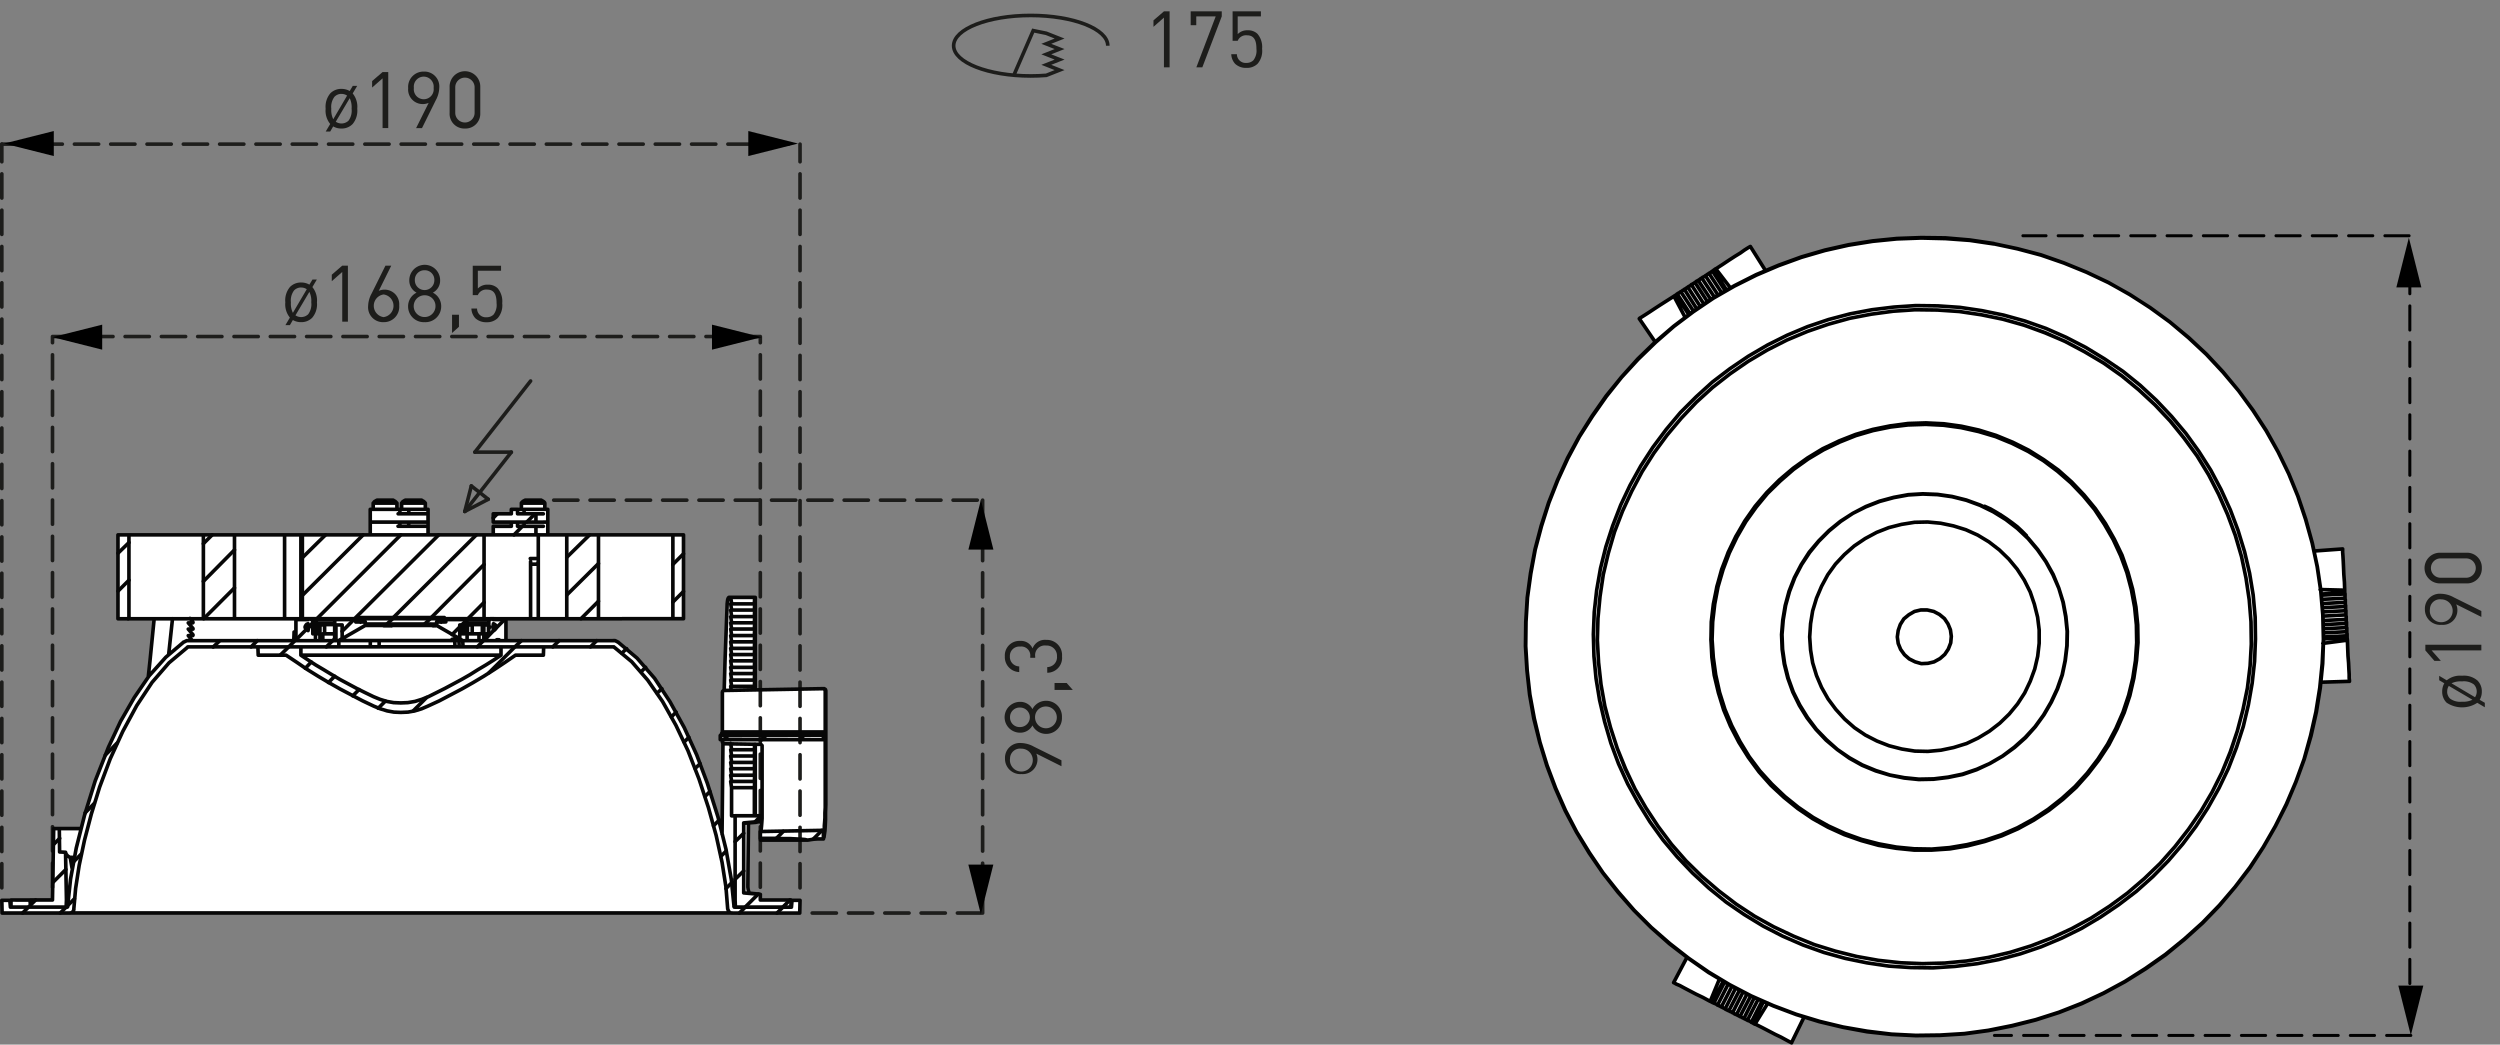 <svg xmlns="http://www.w3.org/2000/svg" xmlns:xlink="http://www.w3.org/1999/xlink" width="206.589" height="86.32" viewBox="0 0 206.589 86.32">
  <rect x="0" y="0" width="206.589" height="86.32" fill="#808080" stroke="none"/>
  <defs>
    <symbol id="New_Symbol_1" data-name="New Symbol 1" viewBox="0 0 2.067 4.108">
      <polygon points="0 4.108 1.034 0 2.067 4.108 0 4.108"/>
    </symbol>
    <symbol id="New_Symbol_" data-name="New Symbol " viewBox="0 0 2.067 4.108">
      <polygon points="0 0 1.034 4.108 2.067 0 0 0"/>
    </symbol>
  </defs>
  <g id="Laag_3" data-name="Laag 3">
    <polygon points="136.733 28.302 135.542 26.357 144.6 20.377 145.906 22.38 149.447 21.045 151.712 20.436 155.805 19.768 160.246 19.652 164.02 19.971 167.997 20.9 172.148 22.38 175.37 24.006 178.041 25.632 180.973 27.954 183.673 30.654 186.634 34.602 188.433 37.679 190.001 41.249 191.017 44.617 191.22 45.575 193.543 45.372 194.152 56.286 191.772 56.374 191.046 60.554 189.798 64.357 188.201 67.927 186.256 71.236 184.224 73.849 181.002 77.187 177.896 79.655 174.964 81.397 170.987 83.313 167.474 84.503 163.701 85.258 158.446 85.577 154.818 85.316 150.696 84.532 149.012 84.067 147.996 86.157 138.329 81.106 139.432 79.161 135.746 75.997 131.769 71.295 129.417 67.289 127.559 62.644 126.514 58.115 126.021 53.355 126.195 49.261 126.95 44.994 128.169 40.93 129.998 36.924 132.291 33.208 134.585 30.48 136.733 28.302" style="fill: #fff"/>
    <polygon points="0.099 75.365 0.184 74.434 4.275 74.378 4.359 68.453 6.673 68.481 8.055 64.052 9.212 61.203 10.453 58.72 11.723 56.773 12.259 55.758 12.738 51.131 9.748 51.102 9.804 44.19 30.597 44.19 30.597 42.046 30.851 42.046 30.935 41.538 32.656 41.51 32.882 42.018 33.249 42.074 33.221 41.538 35.083 41.538 35.111 41.962 35.365 42.131 35.393 44.134 40.725 44.134 40.697 43.513 42.22 43.485 42.192 43.09 40.81 43.09 40.753 42.526 42.249 42.469 42.22 42.131 43.151 42.074 43.18 41.567 44.985 41.623 44.957 42.103 45.211 42.187 45.324 44.162 56.468 44.219 56.524 51.131 41.825 51.215 41.854 52.936 50.825 52.908 52.941 54.714 54.606 56.773 55.791 58.748 57.088 61.344 58.64 65.35 59.656 68.735 59.769 61.344 59.543 60.864 59.769 60.497 59.797 57.168 60.135 49.494 62.392 49.382 62.392 56.971 62.787 57.027 68.206 57.008 68.179 68.456 67.959 69.337 62.81 69.357 62.85 67.815 61.849 68.055 61.828 73.664 62.75 73.925 62.87 74.325 66.116 74.446 66.076 75.447 0.099 75.365" style="fill: #fff"/>
  </g>
  <g id="Laag_1" data-name="Laag 1">
    <g>
      <path d="M29.132,10.257a1.253,1.253,0,0,1-.917.365,1.333,1.333,0,0,1-.682-.176l-.247.423h-.371l.371-.624a1.736,1.736,0,0,1-.377-1.261,1.72,1.72,0,0,1,.39-1.275,1.26,1.26,0,0,1,.916-.364,1.334,1.334,0,0,1,.683.176l.253-.423h.364l-.37.624a1.736,1.736,0,0,1,.377,1.262A1.715,1.715,0,0,1,29.132,10.257Zm-.917-2.5A.8.8,0,0,0,27.637,8a1.392,1.392,0,0,0-.26.988,1.7,1.7,0,0,0,.162.864L28.683,7.9A.809.809,0,0,0,28.215,7.761Zm.683.358-1.151,1.944A.842.842,0,0,0,28.8,9.971a1.39,1.39,0,0,0,.254-.987A1.7,1.7,0,0,0,28.9,8.119Z" style="fill: #1d1d1b"/>
      <path d="M31.615,10.583V6.474l-.865.761V6.7l.865-.747h.468v4.628Z" style="fill: #1d1d1b"/>
      <path d="M36.009,8.288l-1.138,2.3h-.487L35.424,8.5a1.181,1.181,0,0,1-.494.1,1.2,1.2,0,0,1-1.2-1.313,1.264,1.264,0,0,1,1.281-1.371A1.23,1.23,0,0,1,36.3,7.248,2.28,2.28,0,0,1,36.009,8.288Zm-.995-1.956a.825.825,0,0,0-.812.935.823.823,0,1,0,1.631,0A.83.83,0,0,0,35.014,6.332Z" style="fill: #1d1d1b"/>
      <path d="M38.42,10.622a1.22,1.22,0,0,1-1.267-1.275V7.189a1.268,1.268,0,1,1,2.535,0V9.347A1.22,1.22,0,0,1,38.42,10.622Zm.8-3.407a.8.8,0,1,0-1.6,0V9.322a.8.8,0,1,0,1.6,0Z" style="fill: #1d1d1b"/>
    </g>
    <line x1="39.634" y1="40.694" x2="38.948" y2="40.155" style="fill: none;stroke: #1d1d1b;stroke-linecap: round;stroke-linejoin: round;stroke-width: 0.3px"/>
    <line x1="38.948" y1="40.155" x2="38.409" y2="42.261" style="fill: none;stroke: #1d1d1b;stroke-linecap: round;stroke-linejoin: round;stroke-width: 0.3px"/>
    <line x1="40.344" y1="41.257" x2="39.634" y2="40.694" style="fill: none;stroke: #1d1d1b;stroke-linecap: round;stroke-linejoin: round;stroke-width: 0.3px"/>
    <line x1="38.409" y1="42.261" x2="40.344" y2="41.257" style="fill: none;stroke: #1d1d1b;stroke-linecap: round;stroke-linejoin: round;stroke-width: 0.3px"/>
    <line x1="42.254" y1="37.363" x2="38.409" y2="42.261" style="fill: none;stroke: #1d1d1b;stroke-linecap: round;stroke-linejoin: round;stroke-width: 0.3px"/>
    <line x1="39.242" y1="37.363" x2="42.254" y2="37.363" style="fill: none;stroke: #1d1d1b;stroke-linecap: round;stroke-linejoin: round;stroke-width: 0.3px"/>
    <line x1="43.846" y1="31.484" x2="39.242" y2="37.363" style="fill: none;stroke: #1d1d1b;stroke-linecap: round;stroke-linejoin: round;stroke-width: 0.3px"/>
    <line x1="0.15" y1="11.911" x2="66.111" y2="11.911" style="fill: none;stroke: #1d1d1b;stroke-linecap: round;stroke-linejoin: round;stroke-width: 0.3px;stroke-dasharray: 2,1"/>
    <line x1="66.111" y1="73.368" x2="66.111" y2="11.911" style="fill: none;stroke: #1d1d1b;stroke-linecap: round;stroke-linejoin: round;stroke-width: 0.3px;stroke-dasharray: 2,1"/>
    <line x1="0.15" y1="73.368" x2="0.15" y2="11.911" style="fill: none;stroke: #1d1d1b;stroke-linecap: round;stroke-linejoin: round;stroke-width: 0.3px;stroke-dasharray: 2,1"/>
    <path d="M4.338,27.81H62.829m0,45.509V27.81M4.338,73.319V27.81" style="fill: none;stroke: #1d1d1b;stroke-linecap: round;stroke-linejoin: round;stroke-width: 0.3px;stroke-dasharray: 2,1"/>
    <path d="M81.2,41.331V75.45m-14.084,0H81.2M45.757,41.331H81.2" style="fill: none;stroke: #1d1d1b;stroke-linecap: round;stroke-linejoin: round;stroke-width: 0.3px;stroke-dasharray: 2,1"/>
    <path d="M167.032,43.845l-.074.025m-.661-.564v-.073m-1-.71-.025.073m2.131,1.715.049-.049M164,41.837l-.025.049m3.478,2.376-.367-.368-.392-.367-.417-.319-.44-.318-.441-.294-.441-.269-.466-.27-.489-.22m-1.911-6.491,1.421.318,1.4.417,1.371.563,1.323.661,1.249.76,1.176.881,1.1.956,1.029,1.077.931,1.127.808,1.225.735,1.273.612,1.323.514,1.4.368,1.4.269,1.446.147,1.469.025,1.47-.1,1.469-.221,1.445-.343,1.421-.465,1.4-.588,1.347-.686,1.3-.808,1.25-.882,1.151-1,1.1-1.078.98-1.151.906-1.225.808-1.3.711-1.347.588-1.4.465-1.421.343-1.445.245-1.469.122-1.47-.024L156.72,70l-1.47-.269-1.42-.368-1.372-.489-1.347-.613-1.274-.71-1.224-.833-1.127-.906-1.078-1.029-.98-1.078-.881-1.175-.76-1.249-.685-1.323-.564-1.347-.441-1.4-.318-1.445-.2-1.446-.1-1.469.049-1.47.171-1.469.27-1.421.416-1.421.515-1.371.636-1.323.735-1.274.858-1.2.93-1.127,1.054-1.028,1.1-.955,1.2-.858,1.274-.759,1.322-.637,1.347-.539,1.421-.416,1.445-.294,1.445-.172,1.47-.049,1.469.074,1.47.2m0-.1,1.445.318,1.421.441,1.371.539,1.323.661,1.249.784,1.176.882,1.127.98,1.028,1.053.931,1.151.833,1.2.735,1.3.612,1.348.514,1.371.368,1.445.269,1.446.147,1.469.025,1.47-.1,1.469-.221,1.47-.367,1.445-.466,1.4-.563,1.347-.71,1.3-.784,1.25-.906,1.175-1,1.078-1.078,1-1.176.931-1.225.808-1.3.686-1.347.588-1.4.49-1.445.343-1.47.245-1.469.122-1.47-.024L156.7,70.1l-1.445-.269-1.445-.368-1.371-.489-1.348-.613-1.3-.735-1.224-.808-1.152-.931-1.077-1.028-.98-1.1-.882-1.175-.784-1.249-.661-1.323-.563-1.372-.466-1.4-.318-1.445-.2-1.47-.1-1.469.049-1.47.171-1.469.27-1.446.416-1.42.515-1.4.636-1.323.76-1.274.857-1.2.955-1.151,1.029-1.029,1.127-.955,1.2-.857,1.274-.76,1.322-.661,1.372-.539,1.42-.416,1.446-.294,1.469-.171,1.47-.049,1.494.073,1.445.2m0-.025,1.445.319,1.421.441,1.371.563,1.323.661,1.249.784,1.2.858,1.1.979,1.028,1.078.931,1.127.833,1.224.735,1.3.637,1.323.489,1.4.392,1.421.27,1.47.147,1.469.024,1.47-.122,1.469-.221,1.47L176,57.488l-.465,1.4-.588,1.347-.686,1.323-.808,1.225-.906,1.175-.98,1.1-1.1,1-1.151.906-1.25.808-1.3.711-1.347.587-1.4.466-1.445.367-1.445.245-1.494.1h-1.47L156.7,70.1l-1.469-.245-1.421-.392-1.4-.489-1.347-.613-1.274-.71-1.224-.833-1.152-.931-1.077-1-.98-1.1-.882-1.2-.784-1.249L143,60.011l-.564-1.347L142,57.243l-.343-1.445-.195-1.47-.074-1.469.025-1.47.171-1.469.294-1.446.392-1.42.539-1.4.636-1.323.735-1.274.858-1.224.955-1.127,1.053-1.053,1.127-.955,1.2-.858,1.249-.759,1.347-.637,1.372-.539,1.42-.416,1.446-.294,1.469-.2,1.47-.049,1.494.074,1.445.2m1.641-9.209,1.788.367,1.739.49,1.739.637,1.666.71,1.616.858,1.568.93,1.494,1.054,1.4,1.151,1.347,1.249,1.249,1.323,1.152,1.42,1.077,1.47.956,1.567.832,1.617.735,1.666.637,1.714L185.23,46l.368,1.763.269,1.813.147,1.812.025,1.837-.1,1.813-.221,1.812-.367,1.788-.466,1.764-.587,1.739-.686,1.69-.808,1.616-.931,1.593-1.029,1.494-1.127,1.445L178.5,71.351l-1.3,1.25-1.4,1.2-1.469,1.077-1.519.98-1.616.882-1.641.759-1.715.662L166.1,78.7l-1.788.417-1.788.294-1.813.171-1.837.049-1.812-.073-1.837-.2-1.788-.319-1.764-.441-1.739-.538-1.69-.686-1.665-.784-1.592-.882-1.519-1-1.445-1.1-1.4-1.2-1.3-1.274-1.2-1.372-1.1-1.469-1-1.519-.906-1.567-.784-1.666-.686-1.69-.563-1.739-.466-1.764-.318-1.788-.2-1.812-.1-1.837.049-1.813.171-1.812.27-1.813.416-1.763.515-1.764.661-1.714.759-1.641.858-1.617.979-1.543,1.078-1.47,1.176-1.4,1.249-1.323,1.347-1.224,1.445-1.127,1.494-1.029,1.568-.93,1.641-.833,1.69-.71,1.714-.588,1.764-.49,1.788-.343,1.813-.245,1.812-.122,1.837.024,1.813.122,1.812.27m0,0,1.788.367,1.739.49,1.739.613,1.666.734,1.616.858,1.568.93,1.494,1.054,1.4,1.151,1.347,1.249,1.249,1.323,1.152,1.42,1.077,1.47.956,1.567.832,1.617.735,1.666.637,1.714L185.23,46l.368,1.763.269,1.813.147,1.812.025,1.837-.1,1.813-.221,1.812-.367,1.788-.466,1.764-.563,1.739-.71,1.69-.808,1.616-.931,1.593-1.029,1.494-1.127,1.445L178.5,71.351l-1.3,1.25-1.4,1.2-1.469,1.077-1.519.98-1.616.882-1.641.759-1.715.662L166.1,78.7l-1.788.417-1.788.294-1.813.171-1.837.049-1.812-.073-1.837-.2-1.788-.319-1.764-.441-1.739-.538-1.69-.686-1.665-.784-1.592-.882-1.519-1-1.445-1.1-1.4-1.2-1.3-1.274-1.2-1.372-1.1-1.469-1-1.519-.906-1.567-.809-1.666-.661-1.69-.563-1.739-.466-1.764-.318-1.788-.2-1.812-.1-1.837.049-1.813.171-1.812.27-1.813.416-1.763.515-1.764.661-1.714.759-1.641.858-1.617.979-1.543,1.078-1.47,1.176-1.4,1.249-1.323,1.347-1.224,1.445-1.127,1.494-1.029,1.568-.93,1.641-.833,1.69-.71,1.714-.588,1.764-.49,1.788-.343,1.813-.245,1.812-.122,1.837.024,1.813.122,1.812.27m1.029-5.879,1.959.417,1.96.514,1.886.662,1.861.759,1.813.857,1.763,1,1.69,1.078L179.3,26.6l1.568,1.3,1.469,1.372,1.372,1.469,1.273,1.543,1.2,1.617,1.1,1.69.98,1.763.881,1.813.76,1.861.636,1.886.539,1.96.417,1.959.294,1.984.171,2.009.049,2.008-.073,2.009-.2,2.008-.319,1.984-.441,1.96-.563,1.935-.686,1.886-.784,1.861-.906,1.788-1,1.739-1.1,1.69-1.225,1.592-1.3,1.543-1.4,1.446-1.494,1.347L178.96,78.9l-1.641,1.152L175.6,81.124l-1.763.956-1.813.857-1.886.735-1.91.612-1.935.49-1.984.392-1.984.269-2.008.123-2.009.024-2.008-.1-2.009-.22-1.984-.368-1.959-.465-1.911-.588-1.886-.71-1.837-.809-1.788-.93-1.739-1.029-1.641-1.151-1.592-1.225-1.519-1.347-1.42-1.421L133.7,73.727l-1.249-1.592-1.127-1.641-1.053-1.739-.931-1.763-.808-1.837-.71-1.886-.588-1.935-.49-1.96-.343-1.959-.22-2.009-.123-2.008.025-2.009.122-2.008.269-2.009.368-1.959.514-1.96.613-1.91.734-1.862.833-1.837.955-1.763,1.078-1.715,1.151-1.641,1.274-1.567,1.347-1.5,1.445-1.4,1.519-1.3,1.616-1.225,1.666-1.126,1.739-1,1.788-.907,1.862-.784,1.886-.685,1.935-.564,1.959-.441,1.984-.318,2.008-.2,2.009-.073,2.008.024,2.009.172,1.984.293m0,.025,1.959.416,1.935.515,1.911.661,1.861.759,1.813.858,1.763.979,1.69,1.1,1.617,1.175,1.543,1.3,1.47,1.372,1.371,1.47,1.3,1.543,1.176,1.616,1.1,1.69.98,1.739.882,1.813.759,1.861.637,1.911.539,1.935.416,1.959.294,1.984.172,2.009.049,2.008-.1,2.009-.2,2.008-.319,1.984-.441,1.96L190.4,62.73l-.686,1.886-.784,1.837-.906,1.812-1,1.739-1.1,1.666-1.224,1.616-1.3,1.519L182,76.25,180.5,77.6l-1.567,1.274-1.642,1.151L175.6,81.1l-1.763.955L172,82.912l-1.862.735-1.91.612-1.96.49-1.959.392-1.984.27-2.008.122-2.009.025-2.008-.1-2.009-.245-1.984-.343-1.935-.466-1.935-.587-1.886-.711-1.837-.808-1.788-.931-1.714-1.029-1.666-1.151-1.568-1.224-1.518-1.323-1.421-1.421L133.721,73.7l-1.25-1.568-1.126-1.665-1.054-1.715-.93-1.788-.809-1.837-.71-1.886-.588-1.91-.465-1.96-.367-1.984-.221-1.984-.122-2.008.024-2.009.123-2.008L126.5,47.4l.367-1.984.515-1.935.612-1.935.735-1.862.833-1.812.955-1.788,1.078-1.69,1.151-1.641,1.249-1.568,1.372-1.494,1.445-1.4,1.518-1.323,1.592-1.2,1.666-1.127,1.739-1,1.813-.906,1.837-.784,1.886-.686,1.935-.563,1.959-.441,1.984-.318,2.008-.2,2.009-.074,2.008.049,2.009.147,1.984.294m-.98,5.511,1.788.367,1.764.49,1.739.613,1.665.734,1.617.833,1.567.955,1.519,1.029,1.421,1.151,1.347,1.25,1.249,1.322,1.176,1.4,1.077,1.494.98,1.544.857,1.616.76,1.666.636,1.69.539,1.763.417,1.788.294,1.788L186.357,51l.025,1.813-.074,1.837-.2,1.812-.318,1.813-.417,1.763-.563,1.739-.661,1.715-.784,1.641-.906,1.617-.98,1.518-1.1,1.47-1.2,1.4-1.273,1.3-1.372,1.225-1.445,1.1-1.519,1.029-1.567.93-1.641.809-1.69.71-1.739.588-1.764.465-1.788.343-1.812.221-1.837.122-1.813-.024-1.837-.123-1.812-.269-1.788-.368-1.764-.49-1.714-.612-1.691-.735-1.616-.833-1.568-.955-1.494-1.028-1.42-1.152-1.348-1.249L138.6,70.813l-1.176-1.4-1.078-1.494-.955-1.543-.882-1.592-.759-1.665-.637-1.715-.514-1.764-.417-1.788-.293-1.788-.172-1.837-.049-1.812.074-1.837.2-1.813.318-1.812.441-1.764.563-1.739.662-1.714L134.7,40.1l.882-1.592,1-1.543,1.1-1.47,1.175-1.4,1.3-1.3,1.348-1.225,1.445-1.1,1.518-1.029,1.592-.931,1.617-.808,1.69-.71,1.739-.588,1.763-.466,1.813-.342,1.813-.221,1.812-.122,1.837.024,1.813.123,1.812.269m0,16.141.465.221.466.22.441.27.416.269.416.294.417.294.392.343.367.343m-3.821,19.545L162.182,64l-1.2.245-1.2.147-1.225.025-1.2-.123-1.2-.245-1.152-.343-1.126-.465-1.053-.588-1-.71-.93-.784-.833-.882-.735-.955-.637-1.029-.539-1.1-.416-1.151-.294-1.176-.172-1.2-.049-1.225.1-1.2.2-1.2.319-1.176.441-1.126.563-1.078.661-1.029.784-.931.857-.857.931-.759,1.029-.661,1.078-.564,1.126-.441,1.176-.318,1.2-.221,1.2-.073,1.225.049,1.2.171,1.176.294,1.151.417,1.1.539,1.029.636.955.735.882.833.784.931.686,1,.588,1.053.465,1.127.367,1.176.221,1.175.122,1.225-.024,1.2-.147,1.225-.245,1.176-.392,1.151-.514,1.1-.613,1.053-.71.98-.808.906-.907.808-.979.711-1.054.612-1.1.514m-.024-.024-1.151.392-1.176.245-1.2.147-1.225.024-1.2-.122-1.2-.221-1.152-.367-1.126-.465-1.053-.588-1-.686-.906-.808-.833-.858-.735-.979-.636-1.029-.539-1.078-.417-1.151-.294-1.176-.171-1.2-.049-1.225.1-1.2.2-1.2.318-1.151.441-1.151.564-1.078.661-1,.759-.931.857-.857.956-.784,1-.661,1.078-.539,1.126-.441,1.176-.319,1.2-.22,1.2-.074,1.225.049,1.2.172,1.176.294,1.127.416,1.1.539,1.029.637.955.735.882.832.783.931.686.98.588,1.078.49,1.126.343,1.152.22,1.2.123,1.2-.025,1.2-.147,1.225-.245,1.176L170,56.925l-.514,1.1-.612,1.053-.711.98-.808.882-.906.808-.98.735-1.053.612-1.1.49m-.833-2.131.98-.465.93-.564.858-.661.783-.759.686-.833.588-.906.466-.98.367-1,.245-1.054.122-1.077v-1.1L168.379,51l-.27-1.077-.342-1.005-.49-.979-.588-.907L166,46.2l-.784-.76-.857-.661-.931-.563-.98-.441-1.028-.319-1.054-.22-1.077-.1-1.078.024-1.078.172-1.053.269-1,.392-.955.514-.907.613-.808.71-.735.784-.637.882-.514.955-.416.98-.319,1.053-.171,1.053-.074,1.1.074,1.078.171,1.053.319,1.053.416.98.539.955.637.858.735.808.808.71.906.613.955.49,1,.391,1.053.27,1.078.171,1.077.025,1.078-.1,1.053-.221,1.029-.318m-2.645-6.76-.515.122-.539.025-.514-.147-.49-.245-.392-.343-.318-.441-.2-.49-.074-.539.074-.539.171-.489.294-.466.417-.343.465-.269.514-.123h.539l.539.123.466.245.416.343.294.441.2.489.073.539-.049.539-.2.515-.294.44-.391.343-.49.27M141.338,82.741h-.024m3.723,1.886h-.025m-3.38-1.739h-.025l-.024-.025h-.025l-.024-.024h-.024m3.208,1.641h.049V84.5h.049l.025.025m-2.915-1.47v-.024l-.049-.025-.049-.024-.049-.025-.049-.024-.049-.025h-.025l-.024-.024m0,0,.882-1.739m1.886,3.159.024.025h.049l.049.024.049.025.049.024.049.025.025.024.024.025m0,0,.882-1.739m-1.494,1.42h.024l.025.025.049.024.049.025.049.024.049.025.049.024m0,0,.882-1.714m-3.038.612h-.024l-.025-.024-.049-.025-.049-.024-.049-.025L142,83.084l-.049-.025h-.024m0,0,.882-1.739m-.245,2.033h-.025l-.049-.024-.049-.025-.049-.024-.049-.025-.049-.024-.024-.025h-.025m0,0,.882-1.714m.661,2.5.025.025h.024l.049.024.049.024.074.049h.049l.024.025.025.024m0,0,.857-1.714m-1.47,1.4h0l.049.025.049.024.049.025.049.024.049.025.025.024h.024m0,0,.882-1.69m-1.812,1.225-.025-.025h-.024l-.049-.024-.049-.025-.049-.024-.049-.025-.049-.024v-.025m0,0,.857-1.69m-.245,2.009.025.024h.024l.049.025.049.049.049.024.049.025h.049l.024.024m0,0,.858-1.69m-1.176,1.519h-.024l-.025-.025-.049-.024-.049-.025-.073-.024-.025-.025-.049-.024h-.024m0,0,.881-1.69m-.563,1.837.857-1.69M138.3,81.2l1.1-2.082m1.911,3.625-.588-.319-.564-.269-.514-.269-.465-.245-.368-.2-.294-.123-.171-.1L138.3,81.2m3.013,1.543.073-.147m.71-1.715-.71,1.715m0,0-.049.147m.172.1-.172-.1m.172.1.881-1.739m2.45,3.429.881-1.739m-.881,1.739.171.1m.1-.147-.1.147m1.078-1.739-.98,1.592m-.073.147.073-.147m2.939,1.69L148,86.145l-.2-.1-.269-.146-.367-.2-.466-.221-.514-.269-.564-.294-.587-.294m3.012,1.543,1.029-2.107m-7.3-61.846h.024M138.3,24.5l.024-.024m3.185-2.058h0l.024-.024h.024v-.025h.025l.024-.024M138.6,24.3h-.025v.025h-.024l-.025.024-.024.025m2.719-1.788h.024l.025-.025.049-.024.049-.025.049-.049.049-.024.024-.025h.025m0,0,1.053,1.617m-3.674.073-.025.025h-.024l-.049.049-.049.024-.049.025-.049.024-.025.025-.024.024m0,0,1.053,1.617m1.274-3.135h.024l.025-.025.049-.024.049-.049.049-.025.049-.024.024-.025.025-.024m0,0,1.053,1.616m-3.086-.294-.025.025-.024.024-.049.025-.049.024-.049.049-.049.025-.025.024h-.024m0,0,1.053,1.617m.686-2.743.024-.025.025-.024.049-.025.049-.024.049-.025.049-.024.024-.025.025-.024m0,0,1.053,1.616m-2.5-.661h-.025l-.024.025-.049.024-.049.049-.049.024-.049.025-.025.024h-.024m0,0,1.028,1.617m.123-2.351.024-.025.049-.024.025-.025.049-.024.049-.049.049-.025.049-.024m0,0,1.053,1.592M139.77,23.54h-.024l-.025.025-.049.049-.048.024-.049.025-.049.024-.025.025-.024.024m0,0,1.028,1.592m-.441-1.984h0l.049-.024.025-.025.049-.049.049-.024.049-.025.049-.024m0,0,1.053,1.592m-1.323-1.421-.024.025-.049.024-.025.025-.049.024-.049.025-.049.049h-.049v.024m.294-.2,1.029,1.592m-1.323-1.4,1.029,1.592m1.078-2.792-.1-.123m-.172.123.172-.123m-.172.123,1.078,1.641m.319-.172-1.127-1.469m2.768-1.96,1.249,1.984m-4.091-.147.564-.367.514-.343.49-.318.441-.27.343-.245.269-.171.172-.1.049-.025M141.8,22.217l.074.123m-3.38,2.033,1.053,1.616M138.5,24.373l-.172.1m.074.147-.074-.147m.931,1.763-.857-1.616m-.1-.123.1.123m-2.939,1.714.049-.049.171-.1.269-.171.343-.221.441-.293.49-.319.539-.343.539-.343m-2.841,1.837,1.322,1.935m56.972,20.477h0m.221,4.139h0m-.2-3.8v-.049l-.025-.025v-.049m.2,3.576v.123m-.171-3.233v-.343m0,0-1.96.1m2.107,3.012v.123l.024.049v.171m0,0-1.935.1m1.788-2.865v-.221l-.024-.073V49.43m0,0-1.911.1m2.033,2.327.025.024V52.2m0,0-1.911.1m1.813-2.179v-.1l-.025-.074v-.171m0,0-1.91.1m2.008,1.641v.343m0,0-1.91.1m1.861-1.5v-.024l-.024-.025v-.293m0,0-1.911.1m1.96.956v.171l.024.049v.123m0,0-1.91.1m1.861-.809h0v-.343m0,0-1.91.1m1.91.245v.074l.025.049v.245m0,0-1.886.1m1.861-.466-1.886.1m1.837,2.009.172-.025m-.025-.22.025.22m-.025-.22-1.935.122m-.073.368,1.861-.245m.343,3.38-2.351.073m2.18-3.478.024.662.025.636.049.588.024.515.025.416v.318l.024.2v.074m-.171-3.4-.172.025m-.049-4.164h-.147m-.024-3.405v.27l.024.318.025.417.024.514.025.588.049.637.024.661m-.171-3.405-2.352.172m.49,3.184,1.886.049m.147.22-1.935.1m1.935-.1v-.22m-.147,0h.147" style="fill: none;stroke: #000;stroke-linecap: round;stroke-linejoin: round;stroke-width: 0.3px"/>
    <path d="M30.84,41.576h1.152m0,0H32.8m-.319-.245H31.159m3.674,0H33.51m-.318.245H35.1m0,0h.049m8.695,5.045h.564m-.588-.465h.661m-1.4-4.58h1.935m-.294-.245h-.71m0,0h-.612m-8.157,1.812h.123m-1.592.343v-.343m-.882.343h2.351M30.6,43.143h2.3m.882-1.053h1.592m-.123,1.053h.123M33.045,42.09h.735m0,.367V42.09M32.9,43.143h2.351M32.9,42.457h2.351m-4.654.686h2.3M30.6,42.09h2.45M11.05,44.2h.171m0,6.932H11.05m-.1-6.932h.1m0,6.932h-.1m0-6.932h-.294m0,6.932h.294M12.2,44.2h.024m0,6.932H12.2m0-6.932h-.98m.98,6.932h-.98M51.39,44.2h-.906m.906,6.932h-.906m0-6.932H49.455m0,6.932h1.029M13.7,44.2h-1.47m0,6.932H13.7m.588-6.932H13.7m.588,6.932H13.7M20.186,44.2h-.809m0,6.932h.809m23.66,0h-.024m.661,0h-.637m.662,0h-.025m-.661,0h-.074m0,0h-.2M24.864,44.2h.122m0,6.932h-.122M22.317,44.2H20.186m2.131,6.932H20.186M24.864,44.2H23.517m1.347,6.932H23.517M24.864,44.2v6.932M23.517,44.2h-1.2m0,6.932h1.2m0,0V44.2m21.26,0h0m0,6.932h-.269M44.9,44.2h-.123m.123,6.932h-.123m-1.225,0H40.907M40.76,44.2h-.073m.22,6.932h-.073M40.687,44.2H40m.514,6.932H40M55.6,44.2h.882M55.6,51.128h.882m0,0V44.2m-46.734,0v6.932m0,0h.907m0-6.932v6.932M9.751,44.2h.907m36.177,0H44.9m1.935,6.932H44.9M16.806,44.2H14.283m0,6.932h2.523m0-6.932h2.571m-2.571,6.932h2.571M16.806,44.2v6.932M19.377,44.2v6.932M46.835,44.2h2.62m-2.62,6.932h2.62m-2.62,0V44.2m2.62,6.932V44.2m6.148,0H51.39M55.6,51.128H51.39m4.213,0V44.2m-30.617,0H40M24.986,51.128H40M24.986,44.2v6.932M40,44.2v6.932m-7.642.441v.147m.024-.025v-.122m3.332,0v.122m2.6-.048v.734m-2.523-.661v-.147m4.605-.367H38.58m1.788,1.175v-.734m-1.347.734v-.734m.833,0h.514m-1.984,0v.734m.2-.734h.441M28,52.941h0M38.654,51.52H38.58m.074.1H38.58m2.548-.49V51.2m-.735.318h-.049m.049.1h-.049M26.138,51.2v-.074M29.4,51.2h.123m11.316-.074H40.76m.2.074v-.074m-4.972.563v-.122m-8.328.808h0m.1.564v-1.3m-1.445.734h-.245m.368.564v-1.3m13.422.734h-.269m.391.564v-1.3m-.122,0v.734m1.225.564v-.074M25.844,51.2h.294m12.075,1.739h0m-.123-.588v-.71m.539.734v-.734m-.1,0v.734m0,0h-.416M27.656,51.2H26.138m1.518.441h0m-1.518-.025v.759m0-1.175v.318m.171.123v.734m0-.734h.514m0,.734v-.734m.833,0v.734m12.737-.465v-.2m-14.6.122v-.049m.049-.073.024-.049.025-.049h.049l.024.025.025.073.024.073v.074l-.024.073-.025.049-.024.025h-.049l-.025-.025-.024-.073m-.539-.2.024.171-.024.025m0,.1v-.1m0-.2v-.073m.049.391.024-.049v-.318l-.024-.073m15.431.514.024-.074v-.073l.025-.074V51.74l-.025-.073v-.049l-.024-.073m-9.063.024v.122m-5.046,1.25h.98m0-.564h-.98m.98.564v-.564m-.98,0v.564m11.929,0h.98m0-.564H38.6m.98.564v-.564m-.98,0v.564m-.515-.588.025.024m3.135.564h.563m-1.616,0h.857m-.269-.833.122-.074.074-.1.049-.073v-.074l-.049-.1-.074-.073-.122-.073m0,.563-.049-.319.049-.244m-.392.367.049-.025v-.122l-.049-.049m0,.2v.465m0,0h-.2m0,0v.564m.857,0v-.074m0,0h.2m0,0v.074m.563,0V51.2m0,0H40.76m0,0v-.074m0,0h-.245m0,0V51.2m0,0h-.122m0,0v.514M24.448,52.941h1.616M25.476,51.2H24.448m1.4,0h-.123m-.269.343-.123.073-.073.073-.049.1v.074l.049.073.073.1.123.074m0-.563.049.293-.049.27m.392-.392V51.2m-.123,0v-.074m0,0h-.245m0,0V51.2m.588,1.739v-.564m0,0h-.22m0,0v-.465m0-.2-.025.049-.024.049v.024l.024.049.025.025m.049-.294h1.714m0,0v-.1m0,0H25.893m0,0v.1m14.451-.1h-1.69m0,.1h1.69m0,0v-.1m-1.69,0v.1m-2.229-.22h-.343m.759-.2v.2m0,0h-.367m0,0v.024m0,0-.049-.024m-.343.293V51.4m1.91,1.4V51.643m0,0h.588m0,0V51.2m0,0H36.841m-7.446,0H27.656m2.131.2H29.4m.784,0h-.367m-.025.024V51.4m-.392,0v-.2m-1.739,0v.441m0,0h.613m0,0v1.151m1.91-1.4v.293m-.367-.293-.025.024m-5.339-.22v1.739m13.765,0H37.87m-.563,0H28m8.083-1.25,1.91,1.1m-1.91-1.1h-.1m0,0,.049.025m0,0h-.245m0,0-.073-.025m0,0H32.383m0,0-.024.025m0,0H31.7m0,0,.024-.025m0,0H30.179m-1.91,1.1,1.91-1.1m-1.91,1.1v-.025m-.27.172.27-.172m9.038.172.049-.1.122-.025.221.049.171.074m.343,0-.221-.147M29.518,51.03h7.2m-7.2.074V51.03m0,.074h7.2m0-.074V51.1m-.27.318h.025m-.025,0h0m1.005-.294V51.2m-6.859.367h5.046M29.518,51.4h.661m5.9,0h.637m-7.2-.294h7.2m-1.078.465H30.6m5.046,0h0m.441,0h-.441m.441,0V51.4m.637-.294V51.4m-7.2,0V51.1m.661.294v.171m.416,0h-.416m.416,0h0m.735,1.886H30.6m7.275-.514h-.294m.367.514H37.6m-.025-.514h-.269m.294.514H31.33m6.271,0-.025-.514m-6.246,0v.514M28,52.941h0m2.6.514H28m2.6,0v-.514m7.642,0h-.024m.049.514h-.319m-.024-.514.024.514M65.45,74.4h.661m-.025,1.053H60.5m.22-.49H65.4M38.237,52.941H50.656m0,.514H38.262m0,0-.025-.514M.15,74.4H.811M5.759,75.45H.174m.686-.49H5.514M15.581,52.941H28m0,.514H15.581M28,52.941v.514m-12.418,0h-.049l-.025.025h-.024m35.271,0h-.025v-.025h-.073m.122.049-.024-.024m-35.271,0V53.5m-.294-.441.049-.024.049-.025.049-.024.049-.025.049-.024h.147m35.075,0h.171l.049.024.049.025.049.024.049.025.024.024m0,0h.025m-35.907,0h.024m.294.441-1.519,1.274-1.4,1.616L11.3,58.305l-1.152,2.131L9.115,62.689,8.233,65.04l-.686,2.229-.563,2.156-.441,2.082-.294,1.91L6.1,75.107m54.033,0L59.988,73.3l-.319-2.033-.49-2.229-.637-2.3-.783-2.375-.907-2.327-1-2.107-1.1-1.959L53.521,56.2,52.2,54.68,50.778,53.5m9.357,21.6h0m-54.033,0h0m54.4.343H5.759m.343-.343v.074l-.025.049-.024.073L6,75.352l-.049.049-.074.025-.049.024H5.759m54.743,0h-.074l-.073-.024-.049-.025-.049-.049-.049-.049-.024-.073-.025-.049-.024-.074m-54.547-.22h0m55.061,0h0m-55.061,0,.244-2.254L6.3,70.086l.686-2.719.881-2.841,1.1-2.792,1-2.131,1.127-1.96,1.224-1.788L13.7,54.312l1.47-1.249m35.907,0,1.568,1.323,1.445,1.665,1.273,1.935,1.176,2.131,1.029,2.254.882,2.351.881,2.792.662,2.67.44,2.5.221,2.2M5.514,74.96h.049v-.024h.025v-.049m55.061,0v.024l.024.025v.024h.049M.909,74.4h-.1m64.639,0h-.074M.811,74.4l.049.563m64.541,0,.049-.563M.174,75.45.15,74.4m65.961,0-.025,1.053M24.3,52.23h.147M24.3,52.3V52.23m0,.074-.025.637m17.121,1.2H24.864m6,3.429.539.22.563.172.563.1.588.024.588-.024.588-.1.563-.172.539-.22m-9.944-3.037.637.416.661.392.686.416.661.392.686.368.686.367.686.343.71.343m-6-3.429.588.392m-.588-1.078v.686m0-.686H21.312m.025.686-.025-.686m2.327.686h-2.3m9.552,4.213-.93-.441-.931-.49-.931-.49-.906-.514-.906-.539-.907-.563-.857-.588-.882-.588m11.708,4.213-.514.22-.564.172-.563.1-.588.024-.563-.024-.563-.1-.564-.172-.539-.22M42.6,54.141l-.857.588-.882.588-.882.563-.906.539-.906.514-.931.49-.931.49-.955.441M44.9,54.141H42.6m2.327-.686-.024.686m.024-.686H41.4m0,.686v-.686m-.588,1.078.588-.392m-6,3.429.686-.343.686-.343.686-.367.685-.368.686-.392.662-.416.661-.392.661-.416M25.011,51.2l.073-.074M12.25,55.953l.147-1.371.343-3.454m15.112.074v-.074M15.9,52.941l-.343-.417m0,0h.368m0,0h0l.024-.024v-.049m0,0-.392-.466m0,0h.368m0,0h.024v-.049m0,0-.392-.465m0,0h.368m0,0h0l.024-.024v-.025m0,0L15.7,51.1m-1.445.024-.318,2.964M59.669,68.47H59.6M6.151,70.87l-.221-.025m-.122,0,.343.025m-.2.857H6M62.363,51.471h-.024m.024-1.053h-.024m.024,4.188h-.024m.024-4.7h-.024m.024,5.242h-.024m.024,1.568h-.024m.024-2.621h-.024m.024,2.106h-.024m.024-2.621h-.024m.024-1.053h-.024m.024.515h-.024m.024-1.054h-.024m.024,3.674h-.024m.024-4.7h-.024m.024,12.565h-.024m.024-1.053h-.024m.024.538h-.024m.024-1.053h-.024m.024,2.621h-.024m.024-.514h-.024m.073-14.7h-.049m-.024,15.161.024-.465m-.024-2.156.024-.416m-.024,2.5.024-.465m-.024-.049.024-.466m-.024-.073.024-.465m-.024-.049.024-.466m-.024-6.344.024-.465M62.339,53.5l.024-.465m0,3.968v-.294m-.024-2.156.024-.465m-.024,2.033.024-.466m-.024-1.616.024-.466m-.024,1.5.024-.466m-.024,2.058.024-.466m-.024-3.747.024-.466m-.024,1.005.024-.466m-.024-2.694.024-.465m-1.983,0h1.983m-.024,2.057.024-.465m-.024-.588.024-.466m-.024.98.024-.465m-.024,1.518.024-.465m-1.91,12.051h1.886m0,0h0v-.049m-1.886-1h1.886m0,0h0V62.42m-1.886-.466h1.886m0,0h0v-.049m-1.886,1.1h1.886m0,0h0v-.073m-1.886-8.842h1.886m0,0h0v-.049M60.453,56.2h1.886m0,0h0v-.073m-1.886-1.519h1.886m0,0h0v-.049m-1.886.588h1.886m0,0h0v-.073m-1.886,1.641h1.886m0,0h0v-.049m-1.886-1.005h1.886m0,0h0V55.61m-1.886-2.571h1.886m0,0h0V52.99m-1.886.587h1.886m0,0h0V53.5m-1.886-1.519h1.886m0,0h0v-.049m-1.886-.979h1.886m0,0h0v-.074m-1.886-.465h1.886m0,0h0v-.049m-1.886,2.155h1.886m0,0h0v-.073m-1.886-.98h1.886m0,0h0v-.049M60.453,64.575h1.886m0,0h0v-.049m-1.886-.465h1.886m0,0h0v-.074M60.453,49.9h1.886m0,0h0V49.83m0,15.259.024-.514m-.024.514v2.327m-1.886-2.327h1.886M.909,74.372h.368m-.368.588v-.588m60.891-1.3L61.849,68m-.049,5.07v.245l.025.2.049.172.049.1.049.024m.44-16.8V49.365m0,18.051V61.489m-1.959,5.927h.294m-.294,0V65.089m0,0-.073-.514m0,0h.073m0,0h0v-.049m0,0-.073-.465m0,0h.073m0,0h0v-.074m0,0-.073-.465m0,0h.073m0,0h0v-.049m0,0-.073-.466m0,0h.073m0,0h0v-.073m0,0-.073-.465m0,0h.073m0,0h0V62.42m0,0-.073-.466m0,0h.073m0,0h0v-.049m0,0-.073-.465m.048-4.409-.048-.318m0,0h.073m0,0h0v-.049m0,0L60.38,56.2m0,0h.073m0,0h0v-.073m0,0-.073-.466m0,0h.073m0,0h0V55.61m0,0-.073-.465m0,0h.073m0,0h0v-.073m0,0-.073-.466m0,0h.073m0,0h0v-.049m0,0-.073-.465m0,0h.073m0,0h0v-.049m0,0-.073-.466m0,0h.073m0,0h0V53.5m0,0-.073-.465m0,0h.073m0,0h0V52.99m0,0-.073-.466m0,0h.073m0,0h0v-.073m0,0-.073-.466m0,0h.073m0,0h0v-.049m0,0-.073-.465m0,0h.073m0,0h0v-.049m0,0-.073-.465m0,0h.073m0,0h0v-.074m0,0-.073-.465m0,0h.073m0,0h0v-.049m0,0L60.38,49.9m0,0h.073m0,0h0V49.83m0,0-.073-.465m-.147,0h.147m-.147,0-.049.049-.049.122-.025.172-.024.22v.049m0,0-.172,4.605-.073,2.474m-.1,4.359-.074,7.52m.98,5.437h.1M4.9,68.47H6.641m-.833,2.375H5.93m.735-2.2-.024-.171m-.833,2.4-.22-.147-.123-.147-.049-.147m.172,3.943h-.1m.465-2.645-.147-.857m-3.331,3.5h-1.2m60.7-.563.489.049.27.025.1.024m-.392-5.952.22-.049H62.8l.025-.024m-1.372.147.98-.074m-56.972,7H2.526m2.4-4.555L4.9,68.47m0,0H4.436m-.1,5.9.1-5.9m-.1,5.9H2.477m.049.588-.049-.588m3.013,0-.025.588m.025-.588-.074-3.943m0,0-.49-.024M65.352,74.96H60.771m4.605-.588H62.829m2.523.588.024-.588m-2.547-.465v.465m-1.372-.587,1.372.122M61.457,68v5.781m1.372-5.9L61.457,68m1.372-.588v.466m0-.466H60.747m0,6.956V67.416m.024,7.544-.024-.588M59.694,61.293v-.172m3.282.564V66.29m-3.282-5v.024l.024.049v.025l.025.024.024.025.025.024m0,0,3.037.049m0,0h.049l.024.025.025.024.024.025.025.024v.074m-3.282-1.2V57.227m8.3-.318-8.132.147m0,0h-.073l-.025.024-.024.025-.025.024v.025l-.024.049v.024m8.376-.318h.049l.025.024.024.025h.025l.024.024v.049l.025.025v.024M68,56.909h.073m.123.171v-.024l-.025-.025v-.049l-.024-.024h-.025l-.024-.025-.025-.024H68M62.976,66.29v1.347L62.951,68l-.024.294-.025.221-.024.146-.025.049m5.193-7.593.024-.024v-.024l.025-.025L68.119,61l.025-.024v-.049l.024-.025.025-.049m-.123,7.764h-.024m0,.711v-.049m.147-8.426V66.29m0,0v.44l-.025.441v.417l-.024.343-.025.294v.22l-.024.123-.025.048m-.024.662.024-.049m0,0h0m0,0,.025-.049.024-.2.049-.319.025-.416.024-.514v-.588l.025-.637v-.661m0,0V57.08m-.049,0v3.405m-1.445,8.94h-3.9m-.024-.147h0V69.3l.024.025v.1m-.024-.711,5.217-.1m-5.217.1v.564m3.919.147-.221-.049-.294-.025-.416-.024L65.3,69.3h-.564l-.612-.024h-1.3m5.217.049h-.465l-.368.024-.294.049-.171.025m1.3-.809v.711m0-8.573v.367m-8.524-.342v.342m0,0h8.524m0-.367-8.524.025m8.671-.294-.025.049-.024.049v.049l-.025.024-.024.025-.025.024v.025l-.024.024m-8.352-.269h8.5m-8.5,0-.025.049-.024.049v.049l-.025.049-.024.024-.025.025-.024.024-.025.025M44.287,44.2h.49m-.49-.71H44.9m0-.343h.367m-1.959.343v-.343M40.76,44.2v-.71m0,.71h3.527m0-.71v.71m-1.518-.71h1.518m-1.518-.343v.343m0-.343h-.515m0,.343v-.343m-1.494.343h1.494m2.033-.343H44.9m-.613-.686H44.9m-2.131-.367h.539M44.9,43.143h.367M43.308,42.09h1.959m-1.959.367V42.09M40.76,43.143v-.686m0,.686h3.527m0-.686v.686m-1.518-.686h1.518m-1.518-.367v.367m0-.367h-.515m0,.367V42.09m-1.494.367h1.494M32.8,42.09v-.514m-1.96,0v.514m.319-.759-.049.024-.049.025-.025.024-.049.025-.049.024-.024.049-.025.025-.049.049m1.96,0-.049-.049-.025-.025-.049-.049-.024-.024L32.6,41.4l-.049-.024-.025-.025-.049-.024m1.029,0-.049.024-.049.025-.024.024-.049.025-.049.024-.025.049-.024.025-.049.049m1.959,0-.049-.049-.024-.025-.049-.049L35,41.429l-.049-.025-.049-.024-.024-.025-.049-.024m.318.759v-.514m-1.959,0v.514M44.41,46.621l.073-.22m.539-4.311v-.514m-1.935,0v.514m.319-.759-.049.024-.049.025-.049.024-.025.025-.049.024-.024.049-.049.025-.025.049m1.935,0L45,41.527l-.025-.025-.049-.049-.049-.024-.024-.025L44.8,41.38l-.049-.025-.025-.024M35.372,44.2V43.143m-4.777,0V44.2m2.45-.71v-.343m2.327,0V42.09m-4.777,0v1.053m2.45-.686V42.09m10.8,9.038V46.4m.637-2.205v6.932m-5.07.074v-.074m-1.91,0V51.2M45.267,44.2V43.143m0,0V42.09" style="fill: none;stroke: #070707;stroke-linecap: round;stroke-linejoin: round;stroke-width: 0.3px"/>
    <path d="M43.528,43.143l.686-.686M40.76,42.8l.343-.343M42.475,44.2l.686-.71m22.9,17.635.367-.342m-3.478.342.343-.342m-3.478.342.343-.342m7.03,8.572.734-.735m-3.771.662.587-.588M5.465,74.96h0M2.5,74.813l.441-.441m1.421-1.445L5.441,71.85m-1-2.082.49-.49M64.69,74.96l.588-.588m-3.7.588,1.077-1.077m-1.91-1.225.71-.686m-.71-2.425.71-.686m.931-.93.441-.466M40.417,55.586l2.131-2.131M34.122,58.77l1.127-1.127m-3.992.882.588-.588M29.15,57.5l.515-.514m-2.523-.588.514-.514m-2.425-.661.49-.515m-2.572-.563.711-.686m40.34,22,.49-.49m-3.6.49.49-.49m-1.592-1.543.465-.465m-.882-2.2.441-.44m-1.053-2.082.441-.441M58.273,65.8l.392-.392M57.44,63.5l.417-.392m-1.323-1.788.392-.391m-1.445-1.691.392-.391m-1.568-1.568.392-.367m-1.715-1.4.368-.367m-1.96-1.176.392-.367m-2.988-.147.514-.514m-3.625.514.515-.514m-3.65.514.539-.514m-3.649.514.514-.514M4.975,75.45l.49-.49m.123-.122.563-.564M26.97,53.455l.515-.514M1.865,75.45l.489-.49m3.7-3.723.661-.661M23.86,53.455l.514-.514M7.033,67.171l.759-.783M20.749,53.455l.514-.514M8.7,62.4l.98-1m7.936-7.936.539-.514m16.925-1.372.49-.465m-3.6.465.49-.465m3.111,0,.073-.074m-3.184.074.073-.074m4.826,1.4.636-.637m.147-.146.441-.441m-10.311.955.955-.955m-4.776,1.665.857-.857m.2-.2.343-.367m1.641,1.494.171-.172M40.2,52.72l.612-.637m.221-.22.661-.661m-31.107-.074.074-.049M9.751,48.85l.907-.906m-.907-2.229.907-.882m28,6.3L40,49.781m-4.458,1.347L40,46.646m-7.593,4.482L39.364,44.2M29.3,51.128,36.253,44.2M26.187,51.128,33.118,44.2m-8.132,5,5.022-5m-5.022,1.886L26.9,44.2M48.01,51.128l1.445-1.445m-2.62-.514,2.62-2.6m-2.62-.514L48.721,44.2M55.6,49.757l.882-.882M55.6,46.646l.882-.882M16.83,51.128l2.547-2.547m-2.571-.539,2.571-2.6m-2.571-.515.734-.735" style="fill: none;stroke: #070707;stroke-linecap: round;stroke-linejoin: round;stroke-width: 0.3px"/>
    <path d="M83.789,6.194l1.592-3.666,1.079.222,1.1.435-1.1.435,1.1.433-1.1.436,1.1.433-1.1.434,1.1.435-1.1.434c-.416.033-.845.051-1.286.051-3.517,0-6.369-1.117-6.369-2.5s2.852-2.5,6.369-2.5,6.369,1.118,6.369,2.5" style="fill: none;stroke: #1d1d1b;stroke-miterlimit: 3.864;stroke-width: 0.3px"/>
    <g>
      <path d="M96.183,5.564V1.456l-.865.761V1.684l.865-.747h.468V5.564Z" style="fill: #1d1d1b"/>
      <path d="M99.355,5.564h-.494l1.6-4.211H98.854V2.08h-.461V.937h2.568v.416Z" style="fill: #1d1d1b"/>
      <path d="M103.924,5.266A1.249,1.249,0,0,1,103,5.61a1.3,1.3,0,0,1-.93-.332,1.237,1.237,0,0,1-.324-.8h.467a.721.721,0,0,0,.787.721.807.807,0,0,0,.572-.215,1.29,1.29,0,0,0,.254-.942c0-.565-.111-1.125-.781-1.125a.743.743,0,0,0-.767.455h-.422V.937h2.34v.416h-1.918V2.821a1.09,1.09,0,0,1,.832-.318,1.1,1.1,0,0,1,.8.292,1.67,1.67,0,0,1,.384,1.242A1.617,1.617,0,0,1,103.924,5.266Z" style="fill: #1d1d1b"/>
    </g>
    <g>
      <path d="M204.723,56.231a1.252,1.252,0,0,1,.364.916,1.326,1.326,0,0,1-.175.683l.423.247v.37l-.624-.37a2.288,2.288,0,0,1-2.536-.013,1.264,1.264,0,0,1-.364-.917,1.337,1.337,0,0,1,.176-.683l-.423-.253v-.364l.624.37a1.74,1.74,0,0,1,1.262-.377A1.714,1.714,0,0,1,204.723,56.231Zm-2.5.916a.8.8,0,0,0,.235.579,1.4,1.4,0,0,0,.988.26,1.7,1.7,0,0,0,.864-.163l-1.95-1.144A.809.809,0,0,0,202.227,57.147Zm.359-.683,1.943,1.151a.847.847,0,0,0-.091-1.053,1.394,1.394,0,0,0-.988-.254A1.709,1.709,0,0,0,202.586,56.464Z" style="fill: #1d1d1b"/>
      <path d="M205.048,53.748H200.94l.761.864h-.533l-.748-.864v-.469h4.628Z" style="fill: #1d1d1b"/>
      <path d="M202.754,49.354l2.294,1.137v.488l-2.08-1.04a1.178,1.178,0,0,1,.1.494,1.2,1.2,0,0,1-1.313,1.2,1.264,1.264,0,0,1-1.372-1.28,1.231,1.231,0,0,1,1.333-1.287A2.286,2.286,0,0,1,202.754,49.354Zm-1.957.994a.945.945,0,1,0,.937-.819A.827.827,0,0,0,200.8,50.348Z" style="fill: #1d1d1b"/>
      <path d="M205.087,46.943a1.219,1.219,0,0,1-1.273,1.267h-2.158a1.268,1.268,0,1,1,0-2.535h2.158A1.219,1.219,0,0,1,205.087,46.943Zm-3.406-.8a.8.8,0,1,0,0,1.6h2.107a.8.8,0,1,0,0-1.6Z" style="fill: #1d1d1b"/>
    </g>
    <line x1="199.138" y1="22.276" x2="199.138" y2="82.735" style="fill: none;stroke: #000;stroke-linecap: round;stroke-linejoin: round;stroke-width: 0.25px;stroke-dasharray: 2,1"/>
    <line x1="199.22" y1="85.565" x2="164.811" y2="85.565" style="fill: none;stroke: #000;stroke-linecap: round;stroke-linejoin: round;stroke-width: 0.25px;stroke-dasharray: 2,1"/>
    <line x1="199.077" y1="19.481" x2="167.163" y2="19.481" style="fill: none;stroke: #000;stroke-linecap: round;stroke-linejoin: round;stroke-width: 0.25px;stroke-dasharray: 2,1"/>
    <use width="2.067" height="4.108" transform="translate(198.024 19.641)" xlink:href="#New_Symbol_1"/>
    <use width="2.067" height="4.108" transform="translate(198.186 81.445)" xlink:href="#New_Symbol_"/>
    <use width="2.067" height="4.108" transform="translate(0.337 12.895) rotate(-90)" xlink:href="#New_Symbol_1"/>
    <use width="2.067" height="4.108" transform="translate(65.944 10.828) rotate(90)" xlink:href="#New_Symbol_1"/>
    <g>
      <path d="M25.8,26.257a1.253,1.253,0,0,1-.916.365,1.337,1.337,0,0,1-.683-.176l-.247.423h-.37l.37-.624a1.736,1.736,0,0,1-.377-1.261,1.72,1.72,0,0,1,.39-1.275,1.262,1.262,0,0,1,.917-.364,1.337,1.337,0,0,1,.683.176l.253-.423h.364l-.37.624a1.74,1.74,0,0,1,.377,1.262A1.716,1.716,0,0,1,25.8,26.257Zm-.916-2.5A.8.8,0,0,0,24.3,24a1.392,1.392,0,0,0-.26.988,1.7,1.7,0,0,0,.163.864L25.35,23.9A.811.811,0,0,0,24.882,23.761Zm.683.358-1.151,1.944a.842.842,0,0,0,1.053-.092,1.39,1.39,0,0,0,.253-.987A1.714,1.714,0,0,0,25.565,24.119Z" style="fill: #1d1d1b"/>
      <path d="M28.281,26.583V22.474l-.864.761V22.7l.864-.747h.468v4.628Z" style="fill: #1d1d1b"/>
      <path d="M31.707,26.622a1.231,1.231,0,0,1-1.287-1.333,2.284,2.284,0,0,1,.292-1.04l1.138-2.294h.481L31.3,24.035a1.153,1.153,0,0,1,.488-.1,1.206,1.206,0,0,1,1.2,1.313A1.264,1.264,0,0,1,31.707,26.622ZM31.7,24.333a.946.946,0,0,0,0,1.873.945.945,0,0,0,0-1.873Z" style="fill: #1d1d1b"/>
      <path d="M35.087,26.622a1.3,1.3,0,0,1-1.365-1.314,1.259,1.259,0,0,1,.7-1.124,1.13,1.13,0,0,1-.6-1.027,1.274,1.274,0,0,1,2.548,0,1.125,1.125,0,0,1-.6,1.027,1.254,1.254,0,0,1,.689,1.124A1.3,1.3,0,0,1,35.087,26.622Zm0-2.223a.9.9,0,1,0,.9.9A.884.884,0,0,0,35.087,24.4Zm0-2.067a.788.788,0,0,0-.806.832.806.806,0,1,0,1.612,0A.789.789,0,0,0,35.087,22.332Z" style="fill: #1d1d1b"/>
      <path d="M37.355,27.518V26.01h.572v.995Z" style="fill: #1d1d1b"/>
      <path d="M41.132,26.284a1.248,1.248,0,0,1-.923.344,1.3,1.3,0,0,1-.93-.332,1.243,1.243,0,0,1-.325-.8h.468a.721.721,0,0,0,.787.721A.811.811,0,0,0,40.781,26a1.293,1.293,0,0,0,.253-.943c0-.565-.11-1.125-.78-1.125a.742.742,0,0,0-.767.455h-.422v-2.43h2.34v.416H39.487v1.468a1.087,1.087,0,0,1,.832-.318,1.1,1.1,0,0,1,.8.292,1.669,1.669,0,0,1,.383,1.242A1.617,1.617,0,0,1,41.132,26.284Z" style="fill: #1d1d1b"/>
    </g>
    <use width="2.067" height="4.108" transform="translate(4.337 28.895) rotate(-90)" xlink:href="#New_Symbol_1"/>
    <use width="2.067" height="4.108" transform="translate(62.944 26.828) rotate(90)" xlink:href="#New_Symbol_1"/>
    <g>
      <path d="M85.421,61.692l2.294,1.137v.488l-2.08-1.04a1.215,1.215,0,0,1-1.215,1.689,1.264,1.264,0,0,1-1.372-1.28A1.231,1.231,0,0,1,84.381,61.4,2.286,2.286,0,0,1,85.421,61.692Zm-1.957.994a.945.945,0,1,0,.936-.819A.827.827,0,0,0,83.464,62.686Z" style="fill: #1d1d1b"/>
      <path d="M87.754,59.281a1.3,1.3,0,0,1-1.313,1.365,1.26,1.26,0,0,1-1.124-.7,1.13,1.13,0,0,1-1.027.6,1.274,1.274,0,0,1,0-2.548,1.127,1.127,0,0,1,1.027.6,1.253,1.253,0,0,1,1.124-.688A1.3,1.3,0,0,1,87.754,59.281Zm-4.29,0a.788.788,0,0,0,.832.8.806.806,0,1,0,0-1.612A.789.789,0,0,0,83.464,59.281Zm2.067,0a.9.9,0,1,0,.9-.9A.883.883,0,0,0,85.531,59.281Z" style="fill: #1d1d1b"/>
      <path d="M88.651,57.011H87.143v-.572h1Z" style="fill: #1d1d1b"/>
      <path d="M87.761,54.236a1.228,1.228,0,0,1-1.222,1.358v-.468a.817.817,0,0,0,.806-.89.848.848,0,0,0-.9-.891.8.8,0,0,0-.9.91v.1h-.41v-.1a.744.744,0,0,0-.838-.825.775.775,0,0,0-.845.806.784.784,0,0,0,.773.832v.469a1.232,1.232,0,0,1-1.189-1.3A1.2,1.2,0,0,1,84.3,52.962a1.037,1.037,0,0,1,1.027.624,1.086,1.086,0,0,1,1.131-.709A1.255,1.255,0,0,1,87.761,54.236Z" style="fill: #1d1d1b"/>
    </g>
    <use width="2.067" height="4.108" transform="translate(80.024 41.308)" xlink:href="#New_Symbol_1"/>
    <use width="2.067" height="4.108" transform="translate(80.019 71.445)" xlink:href="#New_Symbol_"/>
  </g>
</svg>
